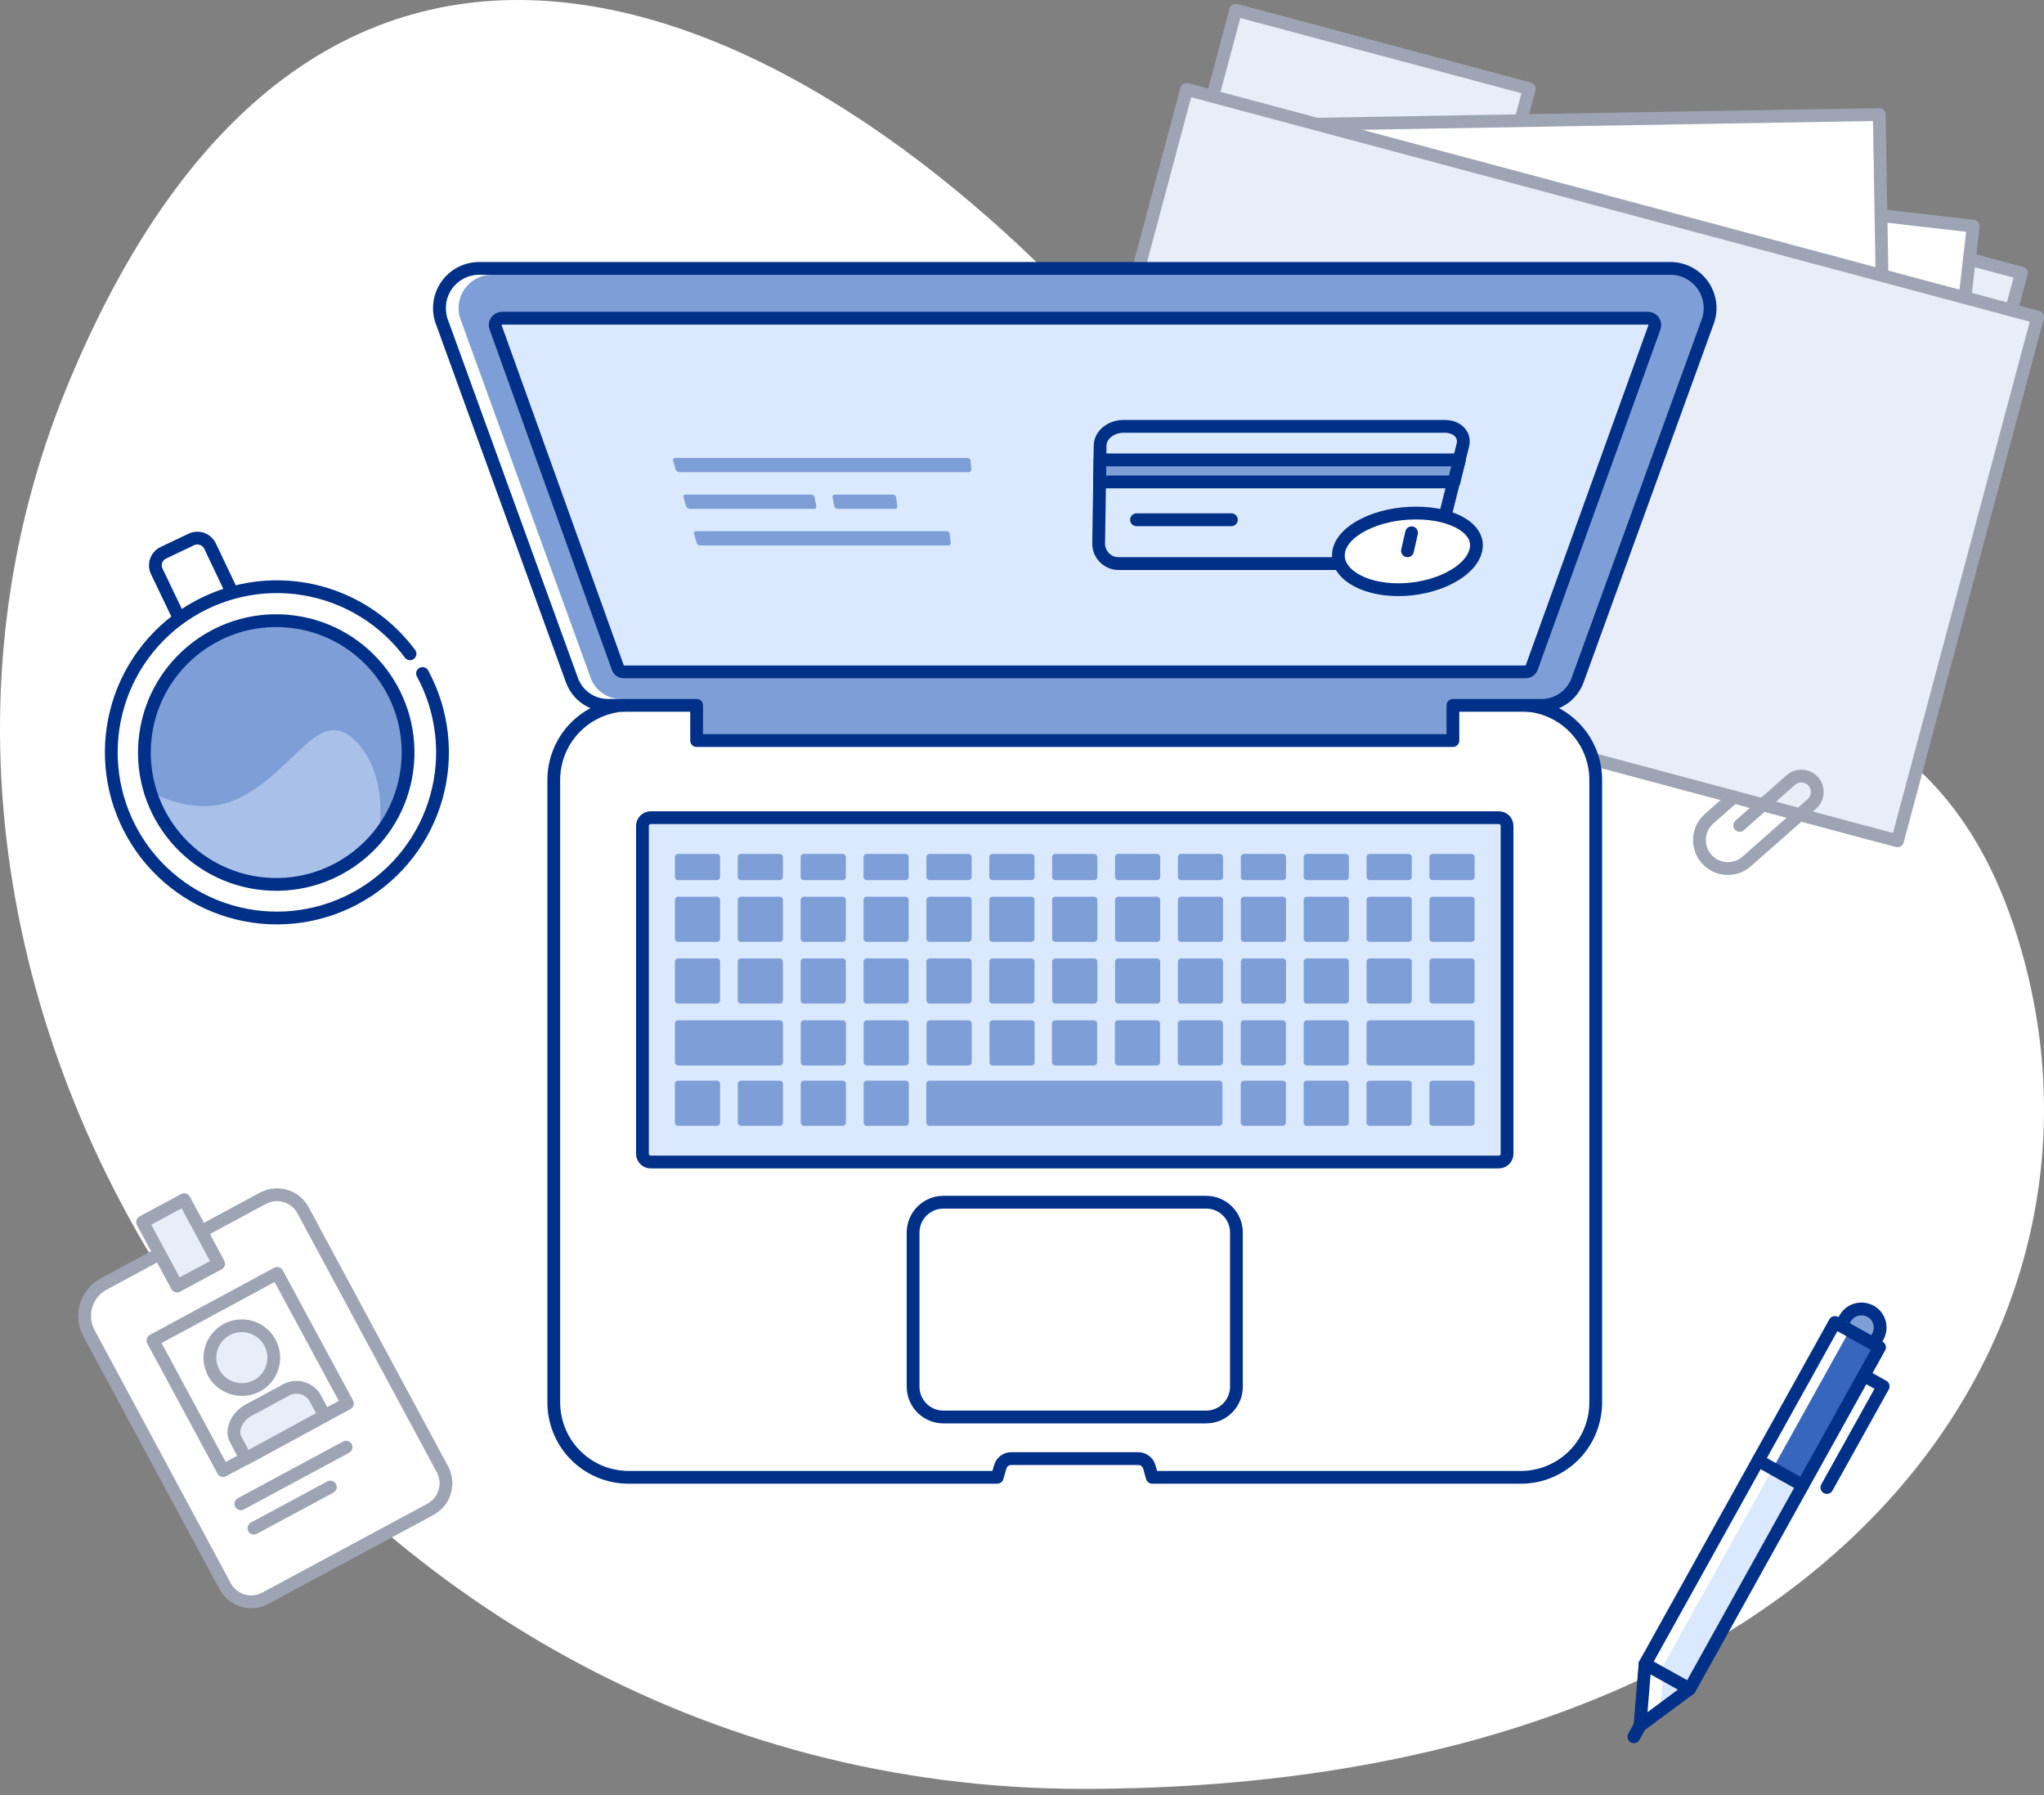 <svg width="320" height="281" viewBox="0 0 320 281" fill="none" xmlns="http://www.w3.org/2000/svg">
<rect x="0" y="0" width="320" height="281" fill="#808080" stroke="none"/>
<path d="M10.542 60.397C-29.939 158.599 51.09 280 169.449 280C287.808 280 335.564 208.005 315.592 145.894C295.62 83.782 230.727 121.097 180.21 60.397C129.694 -0.304 51.023 -37.806 10.542 60.397Z" fill="white"/>
<g clip-path="url(#clip0_785_13138)">
<path d="M28.006 96.661L24.547 89.445C24.42 89.186 24.346 88.905 24.329 88.617C24.312 88.329 24.352 88.041 24.448 87.769C24.543 87.496 24.692 87.246 24.886 87.032C25.079 86.818 25.313 86.645 25.574 86.523L29.961 84.435C30.486 84.187 31.088 84.157 31.636 84.351C32.183 84.545 32.631 84.948 32.883 85.471L36.328 92.717" fill="white"/>
<path d="M28.006 96.661L24.547 89.445C24.42 89.186 24.346 88.905 24.329 88.617C24.312 88.329 24.352 88.041 24.448 87.769C24.543 87.496 24.692 87.246 24.886 87.032C25.079 86.818 25.313 86.645 25.574 86.523L29.961 84.435C30.486 84.187 31.088 84.157 31.636 84.351C32.183 84.545 32.631 84.948 32.883 85.471L36.328 92.717" stroke="#003087" stroke-width="2" stroke-linecap="round" stroke-linejoin="round"/>
<path d="M64.191 102.334C60.194 96.934 54.256 93.296 47.629 92.187C41.003 91.078 34.204 92.584 28.666 96.389C23.128 100.193 19.283 105.999 17.942 112.582C16.6 119.166 17.866 126.013 21.473 131.682C25.08 137.35 30.747 141.397 37.279 142.97C43.811 144.543 50.699 143.519 56.491 140.114C62.283 136.709 66.527 131.189 68.329 124.716C70.131 118.243 69.35 111.324 66.152 105.415" fill="white"/>
<path d="M64.191 102.334C60.194 96.934 54.256 93.296 47.629 92.187C41.003 91.078 34.204 92.584 28.666 96.389C23.128 100.193 19.283 105.999 17.942 112.582C16.6 119.166 17.866 126.013 21.473 131.682C25.08 137.35 30.747 141.397 37.279 142.97C43.811 144.543 50.699 143.519 56.491 140.114C62.283 136.709 66.527 131.189 68.329 124.716C70.131 118.243 69.35 111.324 66.152 105.415" stroke="#003087" stroke-width="2" stroke-linecap="round" stroke-linejoin="round"/>
<path d="M22.682 116.003C21.696 127.36 30.102 137.365 41.459 138.352C52.815 139.338 62.821 130.932 63.807 119.575C64.794 108.219 56.387 98.213 45.031 97.227C33.675 96.24 23.669 104.647 22.682 116.003Z" fill="#7E9ED7"/>
<path opacity="0.47" d="M52.158 136.4C54.864 135.105 57.253 133.233 59.158 130.916C60.345 124.996 58.874 119.287 55.815 116.131C49.974 110.113 46.611 120.29 37.54 124.872C32.659 127.339 27.415 125.88 23.564 124C23.857 124.924 24.215 125.827 24.634 126.702C26.998 131.637 31.226 135.431 36.388 137.25C41.549 139.069 47.221 138.763 52.158 136.4Z" fill="#DAE9FD"/>
<path d="M22.682 116.003C21.696 127.36 30.102 137.365 41.459 138.352C52.815 139.338 62.821 130.932 63.807 119.575C64.794 108.219 56.387 98.213 45.031 97.227C33.675 96.24 23.669 104.647 22.682 116.003Z" stroke="#003087" stroke-width="2" stroke-linecap="round" stroke-linejoin="round"/>
<path d="M237.36 21.574L239.42 13.884L193.47 1.594L191.41 9.284L188.8 19.044L167.93 97.034L292.99 130.494L316.46 42.744L237.36 21.574Z" fill="#E8EDF7" stroke="#9DA5B4" stroke-width="2" stroke-linecap="round" stroke-linejoin="round"/>
<path d="M308.917 35.405L203.514 23.265L194.998 97.207L300.401 109.346L308.917 35.405Z" fill="white" stroke="#9DA5B4" stroke-width="2" stroke-linecap="round" stroke-linejoin="round"/>
<path d="M294.208 17.928L188.124 19.743L189.397 94.162L295.481 92.347L294.208 17.928Z" fill="white" stroke="#9DA5B4" stroke-width="2" stroke-linecap="round" stroke-linejoin="round"/>
<path d="M318.997 49.64L185.774 13.992L163.842 95.959L297.065 131.606L318.997 49.64Z" fill="#E8EDF7" stroke="#9DA5B4" stroke-width="2" stroke-linecap="round" stroke-linejoin="round"/>
<path d="M271.45 124.734L267.56 128.154C266.677 128.938 266.141 130.04 266.068 131.218C265.995 132.397 266.391 133.556 267.17 134.444V134.444C267.557 134.883 268.027 135.242 268.553 135.499C269.078 135.757 269.65 135.908 270.234 135.944C270.818 135.98 271.404 135.901 271.958 135.71C272.511 135.52 273.022 135.222 273.46 134.834L283.66 125.834C284.155 125.395 284.455 124.779 284.496 124.119C284.538 123.46 284.316 122.81 283.88 122.314V122.314C283.442 121.819 282.825 121.519 282.165 121.477C281.506 121.436 280.857 121.658 280.36 122.094L272.36 129.194" stroke="#9DA5B4" stroke-width="2" stroke-linecap="round" stroke-linejoin="round"/>
<path d="M47.46 189.464L69.261 229.97C69.843 231.045 69.976 232.307 69.63 233.48C69.285 234.653 68.49 235.642 67.418 236.231L41.521 250.169C40.44 250.751 39.172 250.88 37.995 250.527C36.819 250.174 35.832 249.368 35.25 248.286L13.923 208.661C13.21 207.337 13.052 205.784 13.485 204.344C13.917 202.903 14.904 201.694 16.228 200.981L41.21 187.536C42.294 186.964 43.562 186.846 44.733 187.207C45.905 187.569 46.886 188.38 47.46 189.464V189.464Z" fill="white" stroke="#9DA5B4" stroke-width="2" stroke-linecap="round" stroke-linejoin="round"/>
<path d="M28.838 187.773L22.322 191.28L27.716 201.301L34.232 197.794L28.838 187.773Z" fill="#E8EDF7" stroke="#9DA5B4" stroke-width="2" stroke-linecap="round" stroke-linejoin="round"/>
<path d="M43.395 199.314L23.939 209.816L34.93 230.179L54.387 219.677L43.395 199.314Z" fill="white" stroke="#9DA5B4" stroke-width="2" stroke-linecap="round" stroke-linejoin="round"/>
<path d="M50.83 221.594L49.25 218.674C48.759 217.927 47.994 217.403 47.12 217.216C46.246 217.029 45.334 217.193 44.58 217.674L38.9 220.734C37.18 221.664 36.06 223.814 36.9 225.304L38.5 228.304L50.83 221.594Z" fill="#E8EDF7" stroke="#9DA5B4" stroke-width="2" stroke-linecap="round" stroke-linejoin="round"/>
<path d="M40.31 216.874C41.168 216.391 41.864 215.666 42.312 214.789C42.76 213.913 42.939 212.923 42.826 211.945C42.714 210.967 42.316 210.044 41.681 209.292C41.046 208.539 40.203 207.991 39.258 207.715C38.313 207.44 37.308 207.45 36.368 207.743C35.429 208.036 34.597 208.601 33.977 209.365C33.356 210.13 32.975 211.06 32.882 212.04C32.788 213.02 32.986 214.006 33.45 214.874C33.769 215.456 34.199 215.969 34.717 216.385C35.234 216.8 35.828 217.11 36.465 217.296C37.103 217.481 37.77 217.54 38.43 217.467C39.089 217.395 39.728 217.193 40.31 216.874V216.874Z" fill="#E8EDF7" stroke="#9DA5B4" stroke-width="2" stroke-linecap="round" stroke-linejoin="round"/>
<path d="M37.7 235.384L54.18 226.514" stroke="#9DA5B4" stroke-width="2" stroke-linecap="round" stroke-linejoin="round"/>
<path d="M39.75 239.194L51.72 232.754" stroke="#9DA5B4" stroke-width="2" stroke-linecap="round" stroke-linejoin="round"/>
<path d="M238.33 110.354H98.19C95.083 110.414 92.128 111.706 89.973 113.945C87.818 116.184 86.641 119.187 86.7 122.294V219.294C86.641 222.401 87.818 225.404 89.973 227.643C92.128 229.882 95.083 231.173 98.19 231.234H156.12L156.58 229.634C156.682 229.256 156.904 228.923 157.213 228.683C157.521 228.443 157.899 228.31 158.29 228.304H178.23C178.621 228.31 178.999 228.443 179.307 228.683C179.616 228.923 179.838 229.256 179.94 229.634L180.39 231.234H238.33C241.436 231.171 244.39 229.878 246.544 227.64C248.698 225.401 249.876 222.4 249.82 219.294V122.294C249.876 119.188 248.698 116.186 246.544 113.948C244.39 111.709 241.436 110.417 238.33 110.354V110.354Z" fill="white" stroke="#003087" stroke-width="2" stroke-linecap="round" stroke-linejoin="round"/>
<path d="M261.67 42.014H74.84C73.834 42.042 72.85 42.314 71.972 42.806C71.094 43.298 70.348 43.996 69.8 44.84C69.251 45.684 68.915 46.648 68.821 47.651C68.727 48.653 68.878 49.663 69.26 50.594L89.54 106.464C89.959 107.61 90.718 108.601 91.715 109.305C92.712 110.009 93.9 110.393 95.12 110.404H109.06V115.914H227.46V110.404H241.39C242.612 110.395 243.802 110.012 244.801 109.308C245.8 108.604 246.56 107.612 246.98 106.464L267.26 50.594C267.643 49.662 267.793 48.651 267.699 47.648C267.604 46.645 267.267 45.68 266.717 44.836C266.168 43.992 265.421 43.294 264.542 42.803C263.662 42.311 262.677 42.04 261.67 42.014V42.014Z" fill="#7E9ED7"/>
<path d="M76.84 42.014C75.834 42.042 74.85 42.314 73.972 42.806C73.094 43.298 72.348 43.996 71.8 44.84C71.251 45.684 70.915 46.648 70.821 47.651C70.727 48.653 70.878 49.663 71.26 50.594L91.54 106.464C91.96 107.612 92.72 108.604 93.719 109.308C94.718 110.012 95.908 110.395 97.13 110.404" stroke="white" stroke-width="2" stroke-linecap="round" stroke-linejoin="round"/>
<path d="M96.72 104.484L77.6 51.264C77.534 51.101 77.509 50.925 77.528 50.751C77.546 50.576 77.608 50.409 77.707 50.265C77.806 50.12 77.94 50.002 78.095 49.922C78.251 49.841 78.425 49.801 78.6 49.804H258C258.175 49.803 258.346 49.845 258.501 49.926C258.655 50.008 258.788 50.125 258.886 50.269C258.985 50.413 259.047 50.579 259.067 50.752C259.087 50.926 259.064 51.101 259 51.264L239.8 104.484C239.73 104.691 239.595 104.869 239.414 104.992C239.234 105.115 239.018 105.175 238.8 105.164H97.68C97.469 105.166 97.262 105.102 97.089 104.98C96.917 104.858 96.788 104.684 96.72 104.484Z" fill="#DAE9FD" stroke="#003087" stroke-width="2" stroke-linecap="round" stroke-linejoin="round"/>
<path d="M188.82 188.174H147.7C145.077 188.174 142.95 190.3 142.95 192.924V217.044C142.95 219.667 145.077 221.794 147.7 221.794H188.82C191.443 221.794 193.57 219.667 193.57 217.044V192.924C193.57 190.3 191.443 188.174 188.82 188.174Z" fill="white" stroke="#003087" stroke-width="2" stroke-linecap="round" stroke-linejoin="round"/>
<path d="M234.65 127.984H101.87C101.158 127.984 100.58 128.561 100.58 129.274V180.594C100.58 181.306 101.158 181.884 101.87 181.884H234.65C235.362 181.884 235.94 181.306 235.94 180.594V129.274C235.94 128.561 235.362 127.984 234.65 127.984Z" fill="#DAE9FD" stroke="#003087" stroke-width="2" stroke-linecap="round" stroke-linejoin="round"/>
<path d="M112.23 169.144H106.16C105.884 169.144 105.66 169.368 105.66 169.644V175.714C105.66 175.99 105.884 176.214 106.16 176.214H112.23C112.506 176.214 112.73 175.99 112.73 175.714V169.644C112.73 169.368 112.506 169.144 112.23 169.144Z" fill="#7E9ED7"/>
<path d="M122.08 169.144H116.01C115.734 169.144 115.51 169.368 115.51 169.644V175.714C115.51 175.99 115.734 176.214 116.01 176.214H122.08C122.356 176.214 122.58 175.99 122.58 175.714V169.644C122.58 169.368 122.356 169.144 122.08 169.144Z" fill="#7E9ED7"/>
<path d="M122.08 159.704H106.16C105.884 159.704 105.66 159.928 105.66 160.204V166.274C105.66 166.55 105.884 166.774 106.16 166.774H122.08C122.356 166.774 122.58 166.55 122.58 166.274V160.204C122.58 159.928 122.356 159.704 122.08 159.704Z" fill="#7E9ED7"/>
<path d="M131.93 169.144H125.86C125.584 169.144 125.36 169.368 125.36 169.644V175.714C125.36 175.99 125.584 176.214 125.86 176.214H131.93C132.206 176.214 132.43 175.99 132.43 175.714V169.644C132.43 169.368 132.206 169.144 131.93 169.144Z" fill="#7E9ED7"/>
<path d="M141.78 169.144H135.71C135.434 169.144 135.21 169.368 135.21 169.644V175.714C135.21 175.99 135.434 176.214 135.71 176.214H141.78C142.056 176.214 142.28 175.99 142.28 175.714V169.644C142.28 169.368 142.056 169.144 141.78 169.144Z" fill="#7E9ED7"/>
<path d="M131.93 159.704H125.86C125.584 159.704 125.36 159.928 125.36 160.204V166.274C125.36 166.55 125.584 166.774 125.86 166.774H131.93C132.206 166.774 132.43 166.55 132.43 166.274V160.204C132.43 159.928 132.206 159.704 131.93 159.704Z" fill="#7E9ED7"/>
<path d="M141.78 159.704H135.71C135.434 159.704 135.21 159.928 135.21 160.204V166.274C135.21 166.55 135.434 166.774 135.71 166.774H141.78C142.056 166.774 142.28 166.55 142.28 166.274V160.204C142.28 159.928 142.056 159.704 141.78 159.704Z" fill="#7E9ED7"/>
<path d="M151.63 159.704H145.56C145.284 159.704 145.06 159.928 145.06 160.204V166.274C145.06 166.55 145.284 166.774 145.56 166.774H151.63C151.906 166.774 152.13 166.55 152.13 166.274V160.204C152.13 159.928 151.906 159.704 151.63 159.704Z" fill="#7E9ED7"/>
<path d="M161.48 159.704H155.41C155.134 159.704 154.91 159.928 154.91 160.204V166.274C154.91 166.55 155.134 166.774 155.41 166.774H161.48C161.756 166.774 161.98 166.55 161.98 166.274V160.204C161.98 159.928 161.756 159.704 161.48 159.704Z" fill="#7E9ED7"/>
<path d="M112.23 150.014H106.16C105.884 150.014 105.66 150.238 105.66 150.514V156.584C105.66 156.86 105.884 157.084 106.16 157.084H112.23C112.506 157.084 112.73 156.86 112.73 156.584V150.514C112.73 150.238 112.506 150.014 112.23 150.014Z" fill="#7E9ED7"/>
<path d="M122.07 150.014H116C115.724 150.014 115.5 150.238 115.5 150.514V156.584C115.5 156.86 115.724 157.084 116 157.084H122.07C122.346 157.084 122.57 156.86 122.57 156.584V150.514C122.57 150.238 122.346 150.014 122.07 150.014Z" fill="#7E9ED7"/>
<path d="M131.92 150.014H125.85C125.574 150.014 125.35 150.238 125.35 150.514V156.584C125.35 156.86 125.574 157.084 125.85 157.084H131.92C132.196 157.084 132.42 156.86 132.42 156.584V150.514C132.42 150.238 132.196 150.014 131.92 150.014Z" fill="#7E9ED7"/>
<path d="M141.76 150.014H135.69C135.414 150.014 135.19 150.238 135.19 150.514V156.584C135.19 156.86 135.414 157.084 135.69 157.084H141.76C142.036 157.084 142.26 156.86 142.26 156.584V150.514C142.26 150.238 142.036 150.014 141.76 150.014Z" fill="#7E9ED7"/>
<path d="M151.61 150.014H145.54C145.264 150.014 145.04 150.238 145.04 150.514V156.584C145.04 156.86 145.264 157.084 145.54 157.084H151.61C151.886 157.084 152.11 156.86 152.11 156.584V150.514C152.11 150.238 151.886 150.014 151.61 150.014Z" fill="#7E9ED7"/>
<path d="M161.45 150.014H155.38C155.104 150.014 154.88 150.238 154.88 150.514V156.584C154.88 156.86 155.104 157.084 155.38 157.084H161.45C161.726 157.084 161.95 156.86 161.95 156.584V150.514C161.95 150.238 161.726 150.014 161.45 150.014Z" fill="#7E9ED7"/>
<path d="M171.29 150.014H165.22C164.944 150.014 164.72 150.238 164.72 150.514V156.584C164.72 156.86 164.944 157.084 165.22 157.084H171.29C171.566 157.084 171.79 156.86 171.79 156.584V150.514C171.79 150.238 171.566 150.014 171.29 150.014Z" fill="#7E9ED7"/>
<path d="M181.14 150.014H175.07C174.794 150.014 174.57 150.238 174.57 150.514V156.584C174.57 156.86 174.794 157.084 175.07 157.084H181.14C181.416 157.084 181.64 156.86 181.64 156.584V150.514C181.64 150.238 181.416 150.014 181.14 150.014Z" fill="#7E9ED7"/>
<path d="M190.98 150.014H184.91C184.634 150.014 184.41 150.238 184.41 150.514V156.584C184.41 156.86 184.634 157.084 184.91 157.084H190.98C191.256 157.084 191.48 156.86 191.48 156.584V150.514C191.48 150.238 191.256 150.014 190.98 150.014Z" fill="#7E9ED7"/>
<path d="M200.83 150.014H194.76C194.484 150.014 194.26 150.238 194.26 150.514V156.584C194.26 156.86 194.484 157.084 194.76 157.084H200.83C201.106 157.084 201.33 156.86 201.33 156.584V150.514C201.33 150.238 201.106 150.014 200.83 150.014Z" fill="#7E9ED7"/>
<path d="M210.67 150.014H204.6C204.324 150.014 204.1 150.238 204.1 150.514V156.584C204.1 156.86 204.324 157.084 204.6 157.084H210.67C210.946 157.084 211.17 156.86 211.17 156.584V150.514C211.17 150.238 210.946 150.014 210.67 150.014Z" fill="#7E9ED7"/>
<path d="M220.52 150.014H214.45C214.174 150.014 213.95 150.238 213.95 150.514V156.584C213.95 156.86 214.174 157.084 214.45 157.084H220.52C220.796 157.084 221.02 156.86 221.02 156.584V150.514C221.02 150.238 220.796 150.014 220.52 150.014Z" fill="#7E9ED7"/>
<path d="M230.36 150.014H224.29C224.014 150.014 223.79 150.238 223.79 150.514V156.584C223.79 156.86 224.014 157.084 224.29 157.084H230.36C230.636 157.084 230.86 156.86 230.86 156.584V150.514C230.86 150.238 230.636 150.014 230.36 150.014Z" fill="#7E9ED7"/>
<path d="M112.23 140.354H106.16C105.884 140.354 105.66 140.578 105.66 140.854V146.924C105.66 147.2 105.884 147.424 106.16 147.424H112.23C112.506 147.424 112.73 147.2 112.73 146.924V140.854C112.73 140.578 112.506 140.354 112.23 140.354Z" fill="#7E9ED7"/>
<path d="M122.07 140.354H116C115.724 140.354 115.5 140.578 115.5 140.854V146.924C115.5 147.2 115.724 147.424 116 147.424H122.07C122.346 147.424 122.57 147.2 122.57 146.924V140.854C122.57 140.578 122.346 140.354 122.07 140.354Z" fill="#7E9ED7"/>
<path d="M131.92 140.354H125.85C125.574 140.354 125.35 140.578 125.35 140.854V146.924C125.35 147.2 125.574 147.424 125.85 147.424H131.92C132.196 147.424 132.42 147.2 132.42 146.924V140.854C132.42 140.578 132.196 140.354 131.92 140.354Z" fill="#7E9ED7"/>
<path d="M141.76 140.354H135.69C135.414 140.354 135.19 140.578 135.19 140.854V146.924C135.19 147.2 135.414 147.424 135.69 147.424H141.76C142.036 147.424 142.26 147.2 142.26 146.924V140.854C142.26 140.578 142.036 140.354 141.76 140.354Z" fill="#7E9ED7"/>
<path d="M151.61 140.354H145.54C145.264 140.354 145.04 140.578 145.04 140.854V146.924C145.04 147.2 145.264 147.424 145.54 147.424H151.61C151.886 147.424 152.11 147.2 152.11 146.924V140.854C152.11 140.578 151.886 140.354 151.61 140.354Z" fill="#7E9ED7"/>
<path d="M161.45 140.354H155.38C155.104 140.354 154.88 140.578 154.88 140.854V146.924C154.88 147.2 155.104 147.424 155.38 147.424H161.45C161.726 147.424 161.95 147.2 161.95 146.924V140.854C161.95 140.578 161.726 140.354 161.45 140.354Z" fill="#7E9ED7"/>
<path d="M171.29 140.354H165.22C164.944 140.354 164.72 140.578 164.72 140.854V146.924C164.72 147.2 164.944 147.424 165.22 147.424H171.29C171.566 147.424 171.79 147.2 171.79 146.924V140.854C171.79 140.578 171.566 140.354 171.29 140.354Z" fill="#7E9ED7"/>
<path d="M181.14 140.354H175.07C174.794 140.354 174.57 140.578 174.57 140.854V146.924C174.57 147.2 174.794 147.424 175.07 147.424H181.14C181.416 147.424 181.64 147.2 181.64 146.924V140.854C181.64 140.578 181.416 140.354 181.14 140.354Z" fill="#7E9ED7"/>
<path d="M190.98 140.354H184.91C184.634 140.354 184.41 140.578 184.41 140.854V146.924C184.41 147.2 184.634 147.424 184.91 147.424H190.98C191.256 147.424 191.48 147.2 191.48 146.924V140.854C191.48 140.578 191.256 140.354 190.98 140.354Z" fill="#7E9ED7"/>
<path d="M200.83 140.354H194.76C194.484 140.354 194.26 140.578 194.26 140.854V146.924C194.26 147.2 194.484 147.424 194.76 147.424H200.83C201.106 147.424 201.33 147.2 201.33 146.924V140.854C201.33 140.578 201.106 140.354 200.83 140.354Z" fill="#7E9ED7"/>
<path d="M210.67 140.354H204.6C204.324 140.354 204.1 140.578 204.1 140.854V146.924C204.1 147.2 204.324 147.424 204.6 147.424H210.67C210.946 147.424 211.17 147.2 211.17 146.924V140.854C211.17 140.578 210.946 140.354 210.67 140.354Z" fill="#7E9ED7"/>
<path d="M220.52 140.354H214.45C214.174 140.354 213.95 140.578 213.95 140.854V146.924C213.95 147.2 214.174 147.424 214.45 147.424H220.52C220.796 147.424 221.02 147.2 221.02 146.924V140.854C221.02 140.578 220.796 140.354 220.52 140.354Z" fill="#7E9ED7"/>
<path d="M230.36 140.354H224.29C224.014 140.354 223.79 140.578 223.79 140.854V146.924C223.79 147.2 224.014 147.424 224.29 147.424H230.36C230.636 147.424 230.86 147.2 230.86 146.924V140.854C230.86 140.578 230.636 140.354 230.36 140.354Z" fill="#7E9ED7"/>
<path d="M112.23 133.654H106.16C105.884 133.654 105.66 133.878 105.66 134.154V137.264C105.66 137.54 105.884 137.764 106.16 137.764H112.23C112.506 137.764 112.73 137.54 112.73 137.264V134.154C112.73 133.878 112.506 133.654 112.23 133.654Z" fill="#7E9ED7"/>
<path d="M122.07 133.654H116C115.724 133.654 115.5 133.878 115.5 134.154V137.264C115.5 137.54 115.724 137.764 116 137.764H122.07C122.346 137.764 122.57 137.54 122.57 137.264V134.154C122.57 133.878 122.346 133.654 122.07 133.654Z" fill="#7E9ED7"/>
<path d="M131.92 133.654H125.85C125.574 133.654 125.35 133.878 125.35 134.154V137.264C125.35 137.54 125.574 137.764 125.85 137.764H131.92C132.196 137.764 132.42 137.54 132.42 137.264V134.154C132.42 133.878 132.196 133.654 131.92 133.654Z" fill="#7E9ED7"/>
<path d="M141.76 133.654H135.69C135.414 133.654 135.19 133.878 135.19 134.154V137.264C135.19 137.54 135.414 137.764 135.69 137.764H141.76C142.036 137.764 142.26 137.54 142.26 137.264V134.154C142.26 133.878 142.036 133.654 141.76 133.654Z" fill="#7E9ED7"/>
<path d="M151.61 133.654H145.54C145.264 133.654 145.04 133.878 145.04 134.154V137.264C145.04 137.54 145.264 137.764 145.54 137.764H151.61C151.886 137.764 152.11 137.54 152.11 137.264V134.154C152.11 133.878 151.886 133.654 151.61 133.654Z" fill="#7E9ED7"/>
<path d="M161.45 133.654H155.38C155.104 133.654 154.88 133.878 154.88 134.154V137.264C154.88 137.54 155.104 137.764 155.38 137.764H161.45C161.726 137.764 161.95 137.54 161.95 137.264V134.154C161.95 133.878 161.726 133.654 161.45 133.654Z" fill="#7E9ED7"/>
<path d="M171.29 133.654H165.22C164.944 133.654 164.72 133.878 164.72 134.154V137.264C164.72 137.54 164.944 137.764 165.22 137.764H171.29C171.566 137.764 171.79 137.54 171.79 137.264V134.154C171.79 133.878 171.566 133.654 171.29 133.654Z" fill="#7E9ED7"/>
<path d="M181.14 133.654H175.07C174.794 133.654 174.57 133.878 174.57 134.154V137.264C174.57 137.54 174.794 137.764 175.07 137.764H181.14C181.416 137.764 181.64 137.54 181.64 137.264V134.154C181.64 133.878 181.416 133.654 181.14 133.654Z" fill="#7E9ED7"/>
<path d="M190.98 133.654H184.91C184.634 133.654 184.41 133.878 184.41 134.154V137.264C184.41 137.54 184.634 137.764 184.91 137.764H190.98C191.256 137.764 191.48 137.54 191.48 137.264V134.154C191.48 133.878 191.256 133.654 190.98 133.654Z" fill="#7E9ED7"/>
<path d="M200.83 133.654H194.76C194.484 133.654 194.26 133.878 194.26 134.154V137.264C194.26 137.54 194.484 137.764 194.76 137.764H200.83C201.106 137.764 201.33 137.54 201.33 137.264V134.154C201.33 133.878 201.106 133.654 200.83 133.654Z" fill="#7E9ED7"/>
<path d="M210.67 133.654H204.6C204.324 133.654 204.1 133.878 204.1 134.154V137.264C204.1 137.54 204.324 137.764 204.6 137.764H210.67C210.946 137.764 211.17 137.54 211.17 137.264V134.154C211.17 133.878 210.946 133.654 210.67 133.654Z" fill="#7E9ED7"/>
<path d="M220.52 133.654H214.45C214.174 133.654 213.95 133.878 213.95 134.154V137.264C213.95 137.54 214.174 137.764 214.45 137.764H220.52C220.796 137.764 221.02 137.54 221.02 137.264V134.154C221.02 133.878 220.796 133.654 220.52 133.654Z" fill="#7E9ED7"/>
<path d="M230.36 133.654H224.29C224.014 133.654 223.79 133.878 223.79 134.154V137.264C223.79 137.54 224.014 137.764 224.29 137.764H230.36C230.636 137.764 230.86 137.54 230.86 137.264V134.154C230.86 133.878 230.636 133.654 230.36 133.654Z" fill="#7E9ED7"/>
<path d="M171.26 159.704H165.19C164.914 159.704 164.69 159.928 164.69 160.204V166.274C164.69 166.55 164.914 166.774 165.19 166.774H171.26C171.536 166.774 171.76 166.55 171.76 166.274V160.204C171.76 159.928 171.536 159.704 171.26 159.704Z" fill="#7E9ED7"/>
<path d="M181.11 159.704H175.04C174.764 159.704 174.54 159.928 174.54 160.204V166.274C174.54 166.55 174.764 166.774 175.04 166.774H181.11C181.386 166.774 181.61 166.55 181.61 166.274V160.204C181.61 159.928 181.386 159.704 181.11 159.704Z" fill="#7E9ED7"/>
<path d="M190.96 159.704H184.89C184.614 159.704 184.39 159.928 184.39 160.204V166.274C184.39 166.55 184.614 166.774 184.89 166.774H190.96C191.236 166.774 191.46 166.55 191.46 166.274V160.204C191.46 159.928 191.236 159.704 190.96 159.704Z" fill="#7E9ED7"/>
<path d="M200.81 159.704H194.74C194.464 159.704 194.24 159.928 194.24 160.204V166.274C194.24 166.55 194.464 166.774 194.74 166.774H200.81C201.086 166.774 201.31 166.55 201.31 166.274V160.204C201.31 159.928 201.086 159.704 200.81 159.704Z" fill="#7E9ED7"/>
<path d="M200.81 169.144H194.74C194.464 169.144 194.24 169.368 194.24 169.644V175.714C194.24 175.99 194.464 176.214 194.74 176.214H200.81C201.086 176.214 201.31 175.99 201.31 175.714V169.644C201.31 169.368 201.086 169.144 200.81 169.144Z" fill="#7E9ED7"/>
<path d="M210.66 169.144H204.59C204.314 169.144 204.09 169.368 204.09 169.644V175.714C204.09 175.99 204.314 176.214 204.59 176.214H210.66C210.936 176.214 211.16 175.99 211.16 175.714V169.644C211.16 169.368 210.936 169.144 210.66 169.144Z" fill="#7E9ED7"/>
<path d="M210.66 159.704H204.59C204.314 159.704 204.09 159.928 204.09 160.204V166.274C204.09 166.55 204.314 166.774 204.59 166.774H210.66C210.936 166.774 211.16 166.55 211.16 166.274V160.204C211.16 159.928 210.936 159.704 210.66 159.704Z" fill="#7E9ED7"/>
<path d="M230.36 159.704H214.44C214.164 159.704 213.94 159.928 213.94 160.204V166.274C213.94 166.55 214.164 166.774 214.44 166.774H230.36C230.636 166.774 230.86 166.55 230.86 166.274V160.204C230.86 159.928 230.636 159.704 230.36 159.704Z" fill="#7E9ED7"/>
<path d="M220.51 169.144H214.44C214.164 169.144 213.94 169.368 213.94 169.644V175.714C213.94 175.99 214.164 176.214 214.44 176.214H220.51C220.786 176.214 221.01 175.99 221.01 175.714V169.644C221.01 169.368 220.786 169.144 220.51 169.144Z" fill="#7E9ED7"/>
<path d="M230.36 169.144H224.29C224.014 169.144 223.79 169.368 223.79 169.644V175.714C223.79 175.99 224.014 176.214 224.29 176.214H230.36C230.636 176.214 230.86 175.99 230.86 175.714V169.644C230.86 169.368 230.636 169.144 230.36 169.144Z" fill="#7E9ED7"/>
<path d="M190.88 169.144H145.52C145.244 169.144 145.02 169.368 145.02 169.644V175.714C145.02 175.99 145.244 176.214 145.52 176.214H190.88C191.156 176.214 191.38 175.99 191.38 175.714V169.644C191.38 169.368 191.156 169.144 190.88 169.144Z" fill="#7E9ED7"/>
<path d="M226.16 66.734H175.91C173.91 66.734 172.25 68.084 172.23 69.734L172 85.214C172.017 85.626 172.115 86.031 172.288 86.404C172.462 86.779 172.708 87.115 173.011 87.393C173.315 87.672 173.671 87.888 174.059 88.029C174.446 88.17 174.858 88.233 175.27 88.214H221.05C221.957 88.202 222.837 87.906 223.567 87.368C224.297 86.83 224.84 86.076 225.12 85.214L229 69.754C229.46 68.084 228.17 66.734 226.16 66.734Z" stroke="#003087" stroke-width="2" stroke-linecap="round" stroke-linejoin="round"/>
<path d="M231 86.304C230.07 89.624 224.66 92.304 218.91 92.304C213.16 92.304 208.98 89.604 209.59 86.304C210.2 83.004 215.59 80.304 221.68 80.304C227.77 80.304 232 82.984 231 86.304Z" fill="white" stroke="#003087" stroke-width="2" stroke-linecap="round" stroke-linejoin="round"/>
<path d="M220.35 86.214L220.99 83.394" stroke="#003087" stroke-width="2" stroke-linecap="round" stroke-linejoin="round"/>
<path d="M177.93 81.354H192.78" stroke="#003087" stroke-width="2" stroke-linecap="round" stroke-linejoin="round"/>
<path d="M227.62 75.434H172.16L172.21 71.984H228.48L227.62 75.434Z" fill="#7E9ED7" stroke="#003087" stroke-width="2" stroke-linecap="round" stroke-linejoin="round"/>
<path d="M107.43 79.254L107 77.804C106.94 77.584 107.09 77.414 107.34 77.414H127C127.118 77.412 127.233 77.449 127.327 77.52C127.421 77.59 127.489 77.69 127.52 77.804L127.8 79.254C127.81 79.305 127.807 79.357 127.793 79.406C127.779 79.456 127.753 79.502 127.718 79.54C127.683 79.578 127.64 79.607 127.592 79.625C127.543 79.643 127.491 79.649 127.44 79.644H108C107.876 79.645 107.755 79.609 107.653 79.539C107.551 79.469 107.473 79.37 107.43 79.254V79.254Z" fill="#7E9ED7"/>
<path d="M130.61 79.254L130.34 77.804C130.332 77.752 130.336 77.7 130.352 77.651C130.367 77.601 130.394 77.556 130.429 77.518C130.465 77.481 130.509 77.451 130.558 77.433C130.606 77.415 130.658 77.409 130.71 77.414H139.79C139.906 77.411 140.019 77.448 140.11 77.519C140.201 77.591 140.265 77.691 140.29 77.804L140.49 79.254C140.495 79.306 140.488 79.359 140.47 79.408C140.452 79.458 140.423 79.503 140.386 79.54C140.349 79.577 140.304 79.606 140.255 79.624C140.205 79.641 140.152 79.648 140.1 79.644H131.1C130.987 79.639 130.879 79.599 130.791 79.529C130.703 79.459 130.64 79.362 130.61 79.254V79.254Z" fill="#7E9ED7"/>
<path d="M105.78 73.504L105.37 72.084C105.31 71.864 105.47 71.684 105.73 71.684H151.43C151.549 71.677 151.667 71.714 151.761 71.787C151.854 71.861 151.918 71.966 151.94 72.084L152.06 73.504C152.062 73.559 152.052 73.615 152.03 73.666C152.009 73.717 151.977 73.763 151.936 73.801C151.895 73.839 151.847 73.868 151.794 73.886C151.741 73.903 151.685 73.909 151.63 73.904H106.37C106.243 73.904 106.118 73.867 106.013 73.795C105.908 73.724 105.826 73.622 105.78 73.504V73.504Z" fill="#7E9ED7"/>
<path d="M109.07 84.984L108.65 83.524C108.634 83.476 108.63 83.426 108.639 83.377C108.649 83.328 108.67 83.282 108.703 83.243C108.735 83.205 108.776 83.176 108.823 83.158C108.87 83.141 108.921 83.136 108.97 83.144H148.22C148.329 83.142 148.436 83.179 148.52 83.249C148.604 83.319 148.661 83.416 148.68 83.524L148.84 84.984C148.845 85.036 148.838 85.089 148.82 85.138C148.802 85.188 148.773 85.233 148.736 85.27C148.699 85.307 148.654 85.335 148.604 85.353C148.555 85.371 148.502 85.378 148.45 85.374H109.6C109.482 85.371 109.368 85.333 109.273 85.263C109.178 85.193 109.107 85.096 109.07 84.984Z" fill="#7E9ED7"/>
<path d="M261.67 42.014H74.84C73.834 42.042 72.85 42.314 71.972 42.806C71.094 43.298 70.348 43.996 69.8 44.84C69.251 45.684 68.915 46.648 68.821 47.651C68.727 48.653 68.878 49.663 69.26 50.594L89.54 106.464C89.959 107.61 90.718 108.601 91.715 109.305C92.712 110.009 93.9 110.393 95.12 110.404H109.06V115.914H227.46V110.404H241.39C242.612 110.395 243.802 110.012 244.801 109.308C245.8 108.604 246.56 107.612 246.98 106.464L267.26 50.594C267.643 49.662 267.793 48.651 267.699 47.648C267.604 46.645 267.267 45.68 266.717 44.836C266.168 43.992 265.421 43.294 264.542 42.803C263.662 42.311 262.677 42.04 261.67 42.014V42.014Z" stroke="#003087" stroke-width="2" stroke-linecap="round" stroke-linejoin="round"/>
<path d="M287.264 207.001L294.252 210.884L264.527 264.345L256.745 270.115L257.539 260.462L287.264 207.001Z" fill="#DAE9FD"/>
<path d="M294.251 210.889L287.268 207.007L275.255 228.612L282.239 232.494L294.251 210.889Z" fill="#3766BE"/>
<path d="M256.744 270.115L255.789 271.842" stroke="#003087" stroke-width="2" stroke-linecap="round" stroke-linejoin="round"/>
<path d="M292.84 205.228C293.178 205.416 293.475 205.669 293.715 205.972C293.954 206.275 294.132 206.623 294.237 206.995C294.341 207.367 294.371 207.756 294.325 208.139C294.279 208.523 294.157 208.894 293.967 209.23L293.481 210.104C293.444 210.172 293.381 210.221 293.307 210.242C293.233 210.263 293.154 210.254 293.087 210.217L288.481 207.656C288.414 207.619 288.364 207.556 288.343 207.482C288.322 207.408 288.331 207.329 288.368 207.262L288.854 206.388C289.232 205.708 289.864 205.207 290.611 204.994C291.359 204.781 292.16 204.873 292.839 205.251L292.84 205.228Z" fill="#7E9ED7" stroke="#003087" stroke-width="2" stroke-linecap="round" stroke-linejoin="round"/>
<path d="M291.801 215.306L294.823 216.991L286.008 232.828" stroke="#003087" stroke-width="2" stroke-linecap="round" stroke-linejoin="round"/>
<path d="M258.842 268.562L259.522 260.205L288.677 207.786" stroke="white" stroke-width="2" stroke-linecap="round" stroke-linejoin="round"/>
<path d="M257.539 260.462L264.527 264.345" stroke="#003087" stroke-width="2" stroke-linecap="round" stroke-linejoin="round"/>
<path d="M282.235 232.501L275.256 228.607" stroke="#003087" stroke-width="2" stroke-linecap="round" stroke-linejoin="round"/>
<path d="M287.264 207.001L294.252 210.884L264.527 264.345L256.745 270.115L257.539 260.462L287.264 207.001Z" stroke="#003087" stroke-width="2" stroke-linecap="round" stroke-linejoin="round"/>
</g>
<defs>
<clipPath id="clip0_785_13138">
<rect width="320" height="280" fill="white" transform="translate(0 0.594)"/>
</clipPath>
</defs>
</svg>
